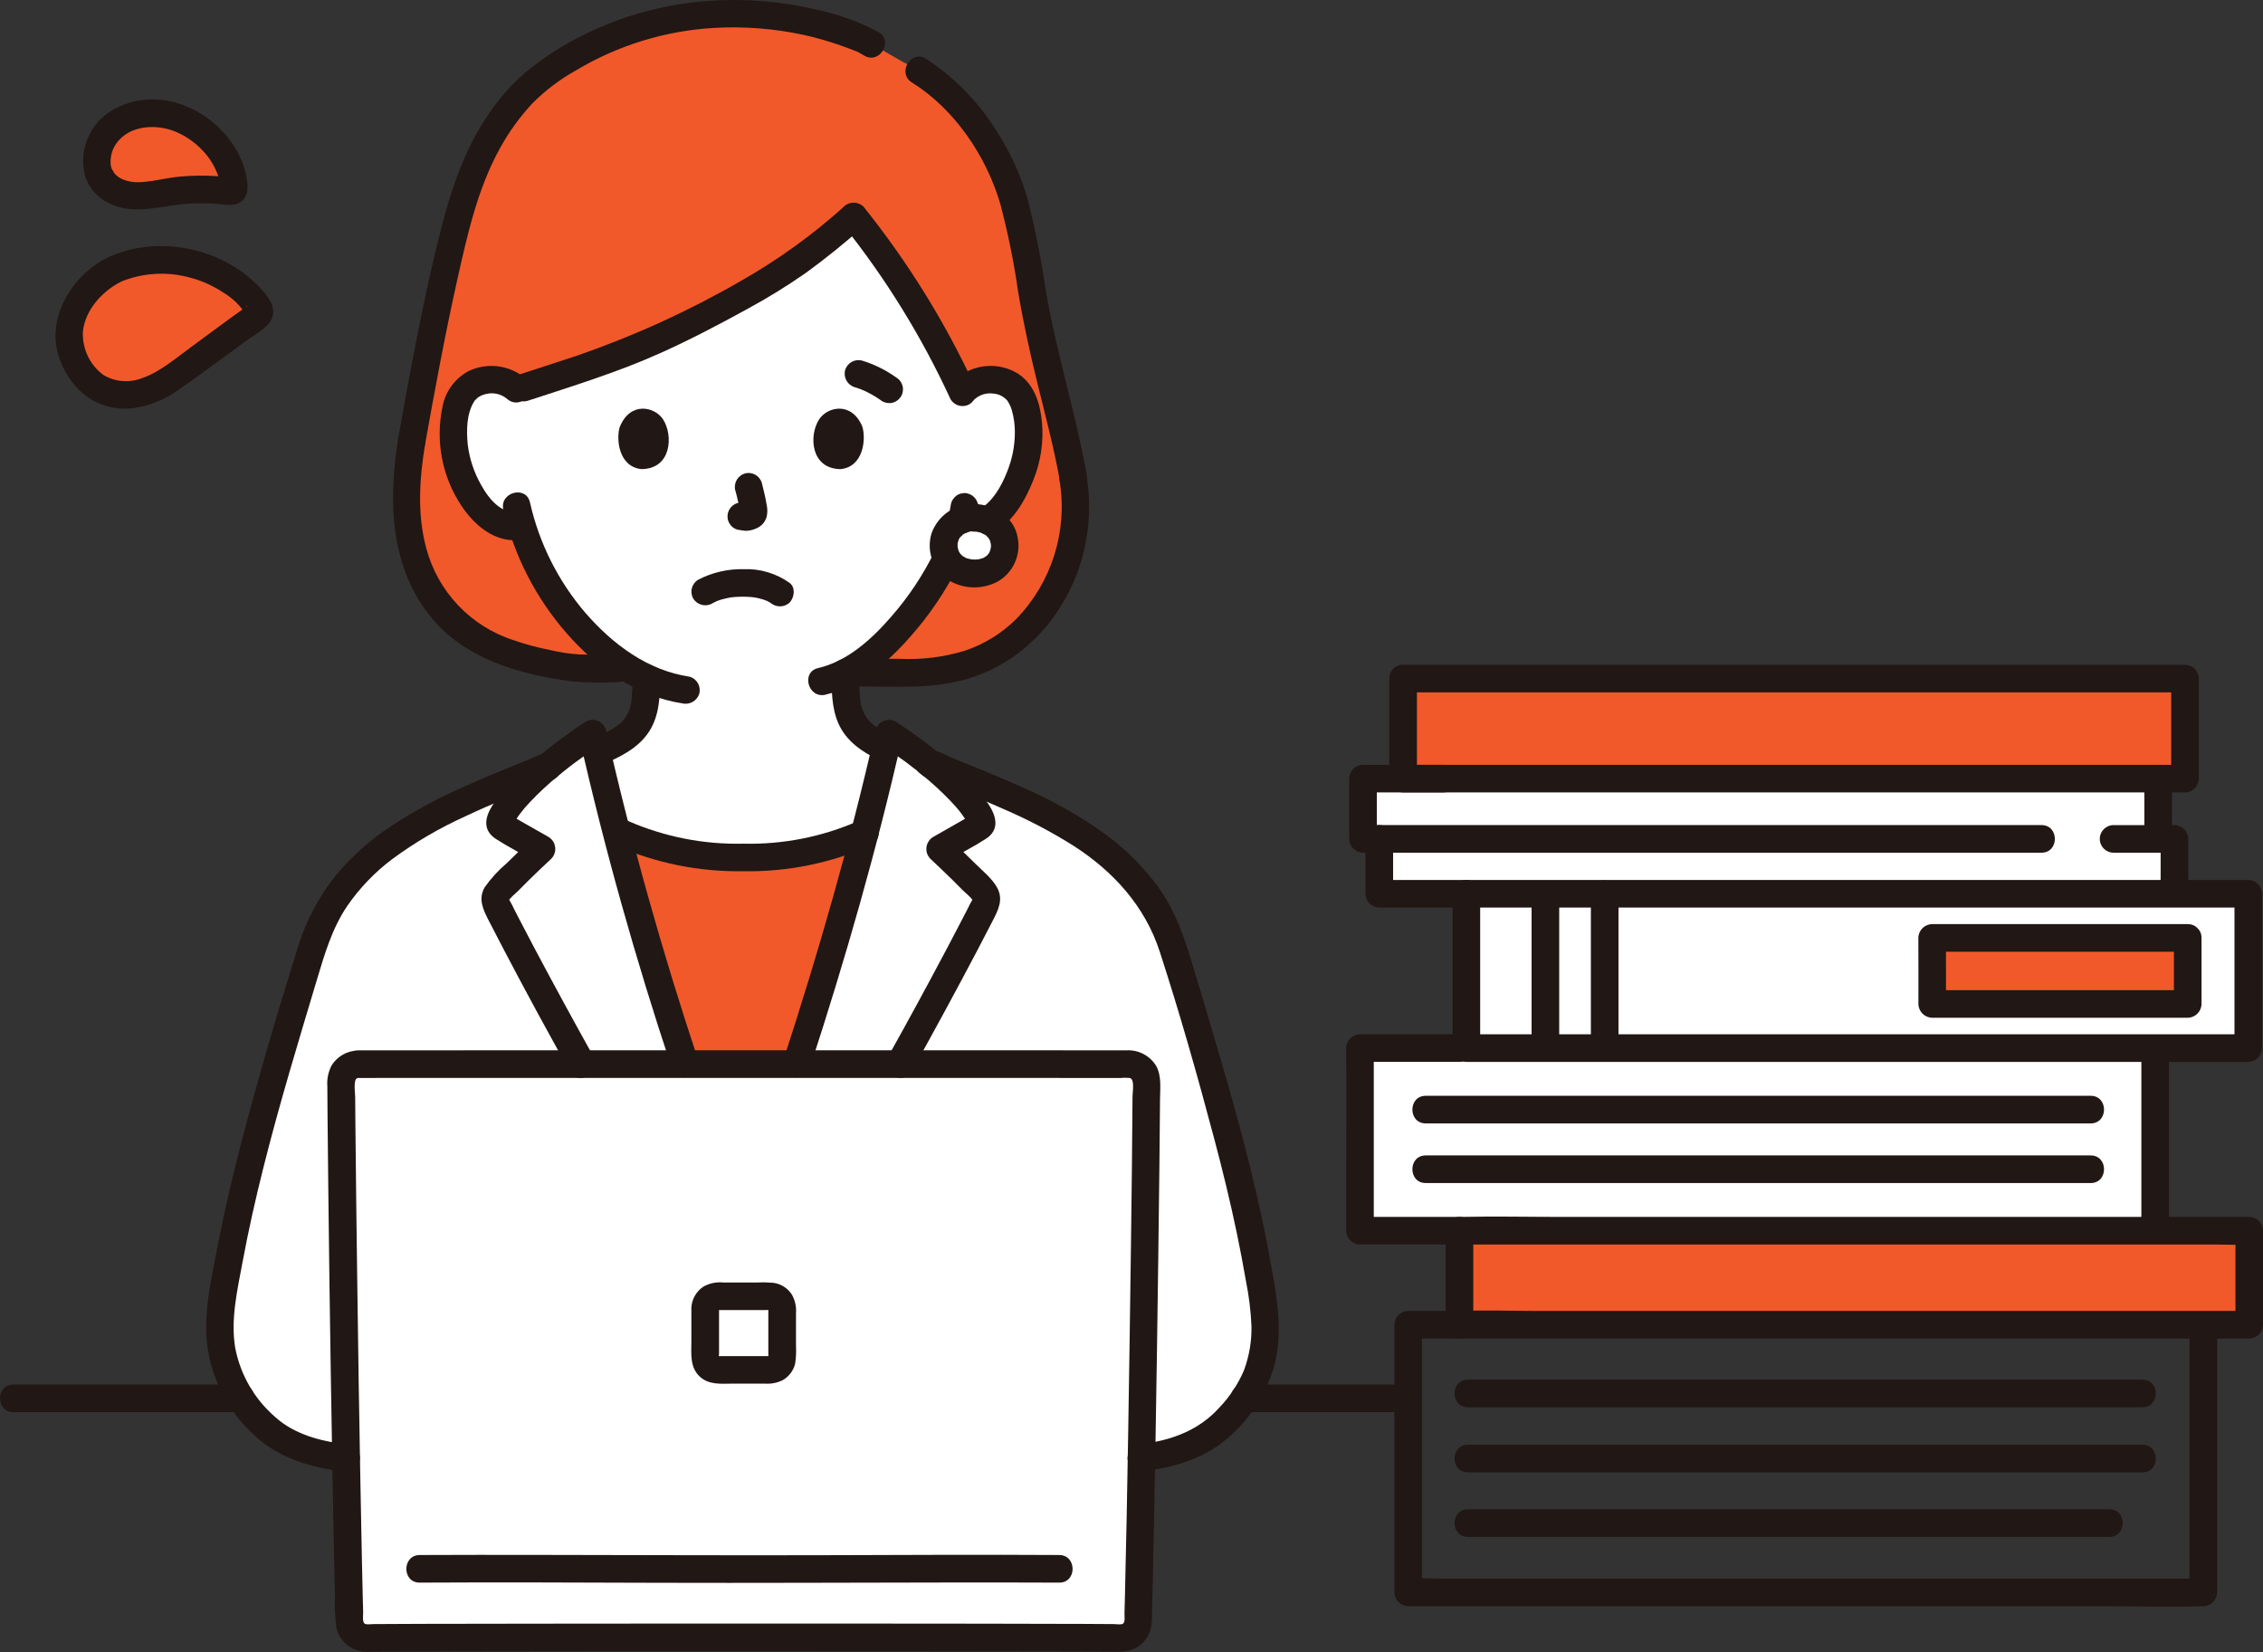 <?xml version="1.0" encoding="UTF-8"?><svg id="_レイヤー_2" xmlns="http://www.w3.org/2000/svg" xmlns:xlink="http://www.w3.org/1999/xlink" viewBox="0 0 393.5 287.26"><rect x="0" y="0" width="393.5" height="287.26" fill="#333333" stroke="none"/><defs><style>.cls-1{fill:none;}.cls-1,.cls-2,.cls-3,.cls-4{stroke-width:0px;}.cls-2{fill:#fff;}.cls-3{fill:#f1592a;}.cls-5{clip-path:url(#clippath);}.cls-4{fill:#211715;}</style><clipPath id="clippath"><rect class="cls-1" width="393.5" height="287.26"/></clipPath></defs><g id="_レイヤー_1-2"><g class="cls-5"><path class="cls-2" d="m236.47,182.24c0,.73,0,22.55,0,31.76h138.27v-31.76h-138.28Z"/><polygon class="cls-2" points="254.98 155.41 239.84 155.41 239.84 145.87 237.01 145.87 237.01 135.39 375.27 135.39 375.27 145.87 378.1 145.87 378.1 155.41 254.98 155.41"/><path class="cls-2" d="m112.38,119.12c.02-.44.02-.82.03-1.2-5.04-2.49-9.46-6.05-12.97-10.43-3.92-4.74-6.87-10.21-8.67-16.09-1.98.37-4.02-.16-5.57-1.45-3.3-2.7-4.67-6.46-5.5-8.92-1.18-3.47-1.25-9.09.5-12.14,1.06-1.84,3.05-2.94,5.17-2.87,1.7-.08,3.36.55,4.58,1.74.62-.2,1.25-.4,1.25-.4l4.48-1.46c7.94-2.57,14.1-4.51,22.88-8.93,16.12-8.11,20.97-11.43,29.89-19.32,6.64,8.41,12.43,17.47,17.27,27.03l1.63,3.56c1.22-1.48,3.07-2.3,4.99-2.2,2.12-.07,4.11,1.03,5.17,2.87,1.76,3.05,1.68,8.66.5,12.14-.84,2.46-2.2,6.22-5.5,8.92-1.47,1.22-3.38,1.77-5.27,1.52l-.36-.06c-.63,1.82-1.41,3.44-1.67,4.24-1.34,3.64-8.81,16.49-18.22,21.31,0,1.21,0,2.03.13,3.93.03,1.11.22,2.21.56,3.27.47,1.36,1.3,2.57,2.39,3.5,1.21.96,2.53,1.77,3.93,2.4-1.12,4.88-2.34,9.83-3.62,14.81-6.63,3.03-13.87,4.48-21.16,4.24-7.63.26-15.21-1.35-22.08-4.68-1.18-4.59-2.3-9.17-3.35-13.67,1.98-.75,3.83-1.8,5.51-3.09,1.1-.93,1.92-2.14,2.4-3.5.34-1.06.53-2.16.56-3.27.06-.73.08-1.29.1-1.78"/><path class="cls-2" d="m169.37,90.03c-3.15,0-5.32,2.21-5.32,4.8,0,2.9,2.22,4.89,5.32,4.89s5.32-2.01,5.32-4.89c0-2.6-2.18-4.8-5.32-4.8"/><path class="cls-2" d="m63.37,253.67c-4.77.05-9.49-1.02-13.77-3.12-3.3-1.74-5.78-4.68-7.95-7.77-3.12-4.45-3.92-10.46-3.13-15.89,3.03-20.78,9.33-40.58,15.31-60.67.86-3.16,2.18-6.18,3.92-8.96l.16-.34c7.46-11.63,21.27-17.22,37.38-23.62,2.48-2.07,5.09-3.99,7.8-5.74,3.88,17.21,8.94,35.61,14.39,52.34,4.04,12.4,5.36,16.6,10.53,29.35h1.67c5.16-12.74,6.49-16.95,10.53-29.35,5.45-16.73,10.51-35.13,14.39-52.34,2.52,1.63,4.95,3.4,7.27,5.3,16.58,6.59,30.86,12.16,38.49,24.06l.16.34c1.74,2.78,3.05,5.8,3.92,8.96,5.98,20.09,12.28,39.89,15.31,60.67.79,5.42-.01,11.44-3.13,15.89-2.17,3.09-4.65,6.03-7.95,7.77-4.29,2.1-9,3.16-13.77,3.12H63.37Z"/><path class="cls-2" d="m254.98,182.24h135.96v-26.84h-135.96v26.84Zm125.43-7.68h-44.43v-.18s0-9.4-.01-11.3h44.44v11.48Z"/><path class="cls-2" d="m129.32,184.67c-28.57.21-57.01.37-67.11.41-1.6,0-2.9,1.3-2.89,2.91h0c.06,16.41.85,73.18,1.45,94.05.05,1.59,1.36,2.85,2.96,2.82,9.12-.14,37.39-.05,65.59.04,28.21-.1,56.47-.18,65.59-.04,1.59.03,2.91-1.23,2.96-2.82.6-20.87,1.39-77.64,1.45-94.04,0-1.6-1.28-2.91-2.88-2.92h0c-10.1-.03-38.53-.2-67.11-.41"/><rect class="cls-3" x="253.78" y="214" width="137.32" height="16.35"/><rect class="cls-3" x="243.98" y="117.99" width="135.96" height="17.4"/><path class="cls-3" d="m186.6,83.16v-.31c-1.57-8.73-3.86-15.82-6.04-26.18-1.84-8.73-2.76-19.92-6.4-27.47-2.73-5.65-8.39-14.37-17.08-18.38l-5.53-3.18-1.21-.69c-7.4-3.13-15.38-4.67-23.41-4.55-16.12,0-29.47,7.49-35.85,13.68-7.13,7.71-10.06,15.4-13.41,29.91-2.19,9.49-4.35,21.03-6.06,30.61-1.47,8.66-1.62,17.37,2.43,25.04,4.64,8.79,13.31,12.99,26.38,14.55h7.01l1.85.03c-3.73-2.37-7.05-5.32-9.85-8.74-3.92-4.74-6.87-10.21-8.67-16.09-1.98.37-4.02-.16-5.57-1.45-3.3-2.7-4.67-6.46-5.5-8.92-1.18-3.47-1.25-9.09.5-12.14,1.06-1.84,3.05-2.94,5.17-2.87,1.7-.08,3.36.55,4.58,1.74.62-.2,1.25-.4,1.25-.4l4.48-1.46c7.94-2.57,14.1-4.51,22.88-8.93,16.12-8.11,20.97-11.43,29.89-19.32,6.64,8.41,12.43,17.47,17.27,27.03l1.63,3.56c1.22-1.48,3.07-2.3,4.99-2.2,2.12-.07,4.11,1.03,5.17,2.87,1.76,3.05,1.68,8.66.5,12.14-.84,2.46-2.2,6.22-5.5,8.92-.26.21-.53.39-.81.56,1.78.7,2.95,2.41,2.97,4.32,0,2.88-2.1,4.89-5.32,4.89-1.97.1-3.82-.92-4.78-2.65-2.29,4.79-9.11,15.49-17.51,19.84l2.51.05h6.96c12.38.57,21.31-4.66,26.43-13.7,3.45-6.1,4.72-13.18,3.61-20.1"/><path class="cls-3" d="m119.04,184.74l10.27-.07,9.3.07c.48-1.48,1-3.06,1.57-4.83,3.64-11.19,7.11-23.13,10.17-34.96l-.36-.09c-6.64,3.03-13.89,4.48-21.18,4.24-7.29.24-14.54-1.21-21.17-4.24l-.35.09c3.06,11.83,6.52,23.77,10.17,34.96.58,1.77,1.09,3.35,1.58,4.83"/><path class="cls-3" d="m380.41,163.09v11.48h-44.43v-.18s0-9.4-.01-11.3h44.44Z"/><path class="cls-3" d="m20.3,46.7c8.34-3.58,19.62-.56,24.66,6.91.29.45.17,1.04-.27,1.34-7.06,5-10.1,7.53-15.73,11.33-6.01,4.06-14.42,3.48-16.75-6.05-1.26-5.13,3.09-11.39,8.09-13.53"/><path class="cls-3" d="m17.68,24.56c1.73-3.74,6.62-5.37,10.48-4.8,6.33.94,12.39,6.79,12.51,13.01,0,.28-.23.5-.51.49-.02,0-.03,0-.05,0-4.8-.57-9.65-.34-14.37.67-5.1.97-10.79-2.24-8.29-8.81.07-.19.15-.38.23-.56"/><path class="cls-4" d="m216.32,245.55h28.55c3.09,0,3.09-4.8,0-4.8h-28.55c-3.09,0-3.09,4.8,0,4.8"/><path class="cls-4" d="m2.32,245.55h39.6c3.09,0,3.09-4.8,0-4.8H2.32c-3.09,0-3.09,4.8,0,4.8"/><path class="cls-4" d="m123.82,104.93c.29-.15.58-.3.87-.43.51-.24-.52.18.07-.02.21-.07.42-.15.64-.22.58-.17,1.18-.3,1.78-.4-.34.06-.22.03.05,0,.17-.02.35-.03.53-.05.42-.03.85-.05,1.27-.05.4,0,.79,0,1.19.03.18.01.37.02.55.04.09,0,.77.11.17.01.6.09,1.18.22,1.76.4.24.08.48.2.73.26-.06-.02-.51-.24-.23-.09.1.05.21.1.31.15.15.08.29.16.44.25.2.13.73.54-.02-.05.95.9,2.44.9,3.39,0,.79-.86,1.06-2.57,0-3.39-2.34-1.67-5.16-2.52-8.03-2.4-2.74-.06-5.45.57-7.88,1.83-1.14.68-1.52,2.14-.86,3.28.69,1.12,2.14,1.5,3.28.86h0Z"/><path class="cls-4" d="m127.87,85.3c.35,1.28.64,2.57.85,3.88l-.09-.64c.02.18.03.36.01.53l.09-.64c-.01.08-.03.16-.06.24l.24-.57c-.02.05-.05.11-.09.15l.38-.49s-.08.09-.13.12l.49-.38c-.1.06-.2.12-.31.16l.57-.24c-.17.07-.34.12-.52.15l.64-.09c-.16.02-.32.02-.49,0l.64.09c-.18-.03-.36-.07-.55-.1-.31-.1-.64-.11-.96-.04-.32.01-.63.11-.89.29-1.14.67-1.53,2.14-.86,3.28,0,0,0,0,0,0,.31.55.83.95,1.43,1.1.45.06.89.17,1.36.2.71,0,1.41-.17,2.04-.49.82-.38,1.43-1.11,1.66-1.99.15-.69.14-1.41-.02-2.1-.21-1.25-.5-2.49-.82-3.71-.35-1.28-1.67-2.03-2.95-1.68h0c-1.26.37-2,1.68-1.68,2.95h0Z"/><path class="cls-4" d="m107.77,74.21c-.65,2.1-.23,6.94,3.76,7.36,5.27-.03,5.55-5.88,3.78-8.63-1.45-2.25-5.72-3.19-7.53,1.28"/><path class="cls-4" d="m149.95,74.21c.65,2.1.23,6.94-3.76,7.36-5.27-.03-5.55-5.88-3.77-8.63,1.45-2.25,5.72-3.19,7.54,1.28"/><path class="cls-4" d="m69.3,75.97c-1.83,10.93-1.58,22.79,5.92,31.67,6.02,7.12,15.49,9.72,24.38,10.86,2.61.2,5.22.23,7.83.1,3.09,0,3.09-4.8,0-4.8-2.21,0-4.43.05-6.64,0-1.7-.1-3.39-.35-5.04-.75-2.18-.42-4.32-.99-6.42-1.72-7.48-2.4-13.22-8.45-15.22-16.04-1.59-5.88-1.18-12.1-.19-18.04.31-1.27-.42-2.57-1.68-2.95-1.28-.34-2.59.41-2.95,1.68"/><path class="cls-4" d="m152.75,5.57c-3.19-1.7-6.6-2.95-10.13-3.74-4.53-1.12-9.17-1.73-13.83-1.81-9.65-.23-19.21,1.93-27.82,6.3-3.44,1.73-6.66,3.85-9.63,6.3-2.6,2.25-4.87,4.87-6.73,7.76-4.42,6.58-6.69,14.34-8.55,21.96-2.71,11.11-4.76,22.37-6.77,33.62-.32,1.27.42,2.57,1.68,2.95,1.28.34,2.59-.4,2.95-1.68,1.72-9.62,3.5-19.24,5.64-28.79,1.72-7.68,3.5-15.65,7.34-22.6,1.55-2.84,3.45-5.47,5.65-7.84,2.22-2.24,4.74-4.16,7.49-5.7,7.34-4.41,15.64-6.97,24.19-7.45,5.2-.29,10.41.12,15.5,1.21,2.16.48,4.29,1.09,6.38,1.82.99.34,1.96.72,2.93,1.1.68.27.24.11.11.04.16.09.31.18.46.27l.7.4c2.68,1.54,5.1-2.6,2.42-4.15h0Z"/><path class="cls-4" d="m184.28,83.8c1.36,8.67-1.43,17.48-7.53,23.79-2.53,2.53-5.62,4.44-9.01,5.57-3.65,1.11-7.47,1.58-11.28,1.4-2.29-.04-4.57,0-6.86,0-3.09,0-3.09,4.8,0,4.8,6.38,0,12.93.5,19.09-1.46,8.78-2.79,15.27-9.57,18.55-18.07,2.08-5.51,2.66-11.48,1.67-17.29-.36-1.27-1.68-2.02-2.95-1.68-1.26.38-2,1.68-1.68,2.95h0Z"/><path class="cls-4" d="m158.57,14.34c7.4,4.62,12.92,12.78,15.36,21.09,1.33,5.02,2.37,10.12,3.1,15.27.9,5.36,2.06,10.65,3.36,15.93,1.38,5.6,2.85,11.18,3.89,16.87.36,1.27,1.68,2.02,2.95,1.68,1.26-.38,2-1.68,1.68-2.95-1.95-10.69-5.26-21.07-7.08-31.79-.76-5.29-1.8-10.53-3.11-15.71-1.25-4.4-3.18-8.57-5.71-12.38-3.09-4.86-7.19-9-12.02-12.14-2.63-1.64-5.04,2.51-2.42,4.14h0Z"/><path class="cls-4" d="m148.62,67.32c.57.18,1.13.38,1.68.61l-.57-.24c1.3.55,2.54,1.25,3.68,2.08.56.32,1.23.41,1.85.24.6-.17,1.11-.56,1.43-1.1.32-.56.41-1.23.24-1.85l-.24-.57c-.21-.36-.51-.65-.86-.86-1.8-1.29-3.81-2.28-5.93-2.93-1.28-.34-2.59.41-2.95,1.68-.32,1.27.42,2.58,1.68,2.95h0Z"/><path class="cls-4" d="m143.53,120.79c5.85-1.36,10.77-5.54,14.64-9.95,3.38-3.78,6.24-7.99,8.49-12.53.63-1.15.25-2.59-.86-3.28-1.15-.66-2.61-.27-3.28.86-2.01,4.1-4.54,7.91-7.55,11.34-3.46,3.99-7.64,7.76-12.72,8.94-3.01.7-1.73,5.33,1.28,4.63Z"/><path class="cls-4" d="m165.29,88.14l-.02.12.09-.64c-.1.72-.26,1.44-.46,2.14-.1.31-.11.64-.04.96.14.94.81,1.72,1.72,1.99l.64.09c.43,0,.84-.11,1.21-.33l.49-.38c.29-.29.51-.66.62-1.06.27-.95.46-1.92.57-2.9-.03-1.31-1.09-2.37-2.4-2.4l-.64.09c-.4.11-.76.32-1.06.62l-.38.49c-.21.37-.33.79-.33,1.21h0Z"/><path class="cls-4" d="m87.53,88.63c1.84,7.91,5.58,15.24,10.9,21.37,5.23,6,12.17,11.1,20.21,12.3,1.27.31,2.57-.43,2.95-1.68.34-1.28-.4-2.59-1.68-2.95-7.31-1.1-13.33-5.61-18.09-11.07-4.75-5.53-8.07-12.14-9.67-19.26-.7-3.01-5.33-1.73-4.63,1.28h0Z"/><path class="cls-4" d="m91.55,65.96c-2.76-2.47-6.74-3.03-10.08-1.43-2.33,1.25-3.99,3.48-4.5,6.08-1.31,6-.12,12.28,3.3,17.38,2.26,3.39,5.84,6.44,10.19,5.88,1.31-.04,2.36-1.09,2.4-2.4,0-1.32-1.08-2.39-2.4-2.4-3.21.42-5.37-2.17-6.79-4.73-1.26-2.2-2.06-4.63-2.35-7.15-.22-2.46-.2-5.31,1.18-7.47.09-.13.07-.11-.07.08.07-.09.14-.17.22-.25.06-.06.55-.51.36-.37.42-.31.91-.53,1.42-.65,1.3-.35,2.69-.05,3.73.82,2.3,2.05,5.7-1.33,3.39-3.39h0Z"/><path class="cls-4" d="m169.56,69.35c.88-.75,2.05-1.08,3.19-.91.87.06,1.68.45,2.28,1.08.36.35-.14-.26.13.15.1.14.19.28.27.43.22.39.4.81.52,1.25.35,1.24.53,2.52.52,3.81,0,2.43-.49,4.83-1.43,7.07-.92,2.3-2.37,4.87-4.53,6.2-2.63,1.61-.22,5.77,2.42,4.14,3.3-2.02,5.35-5.56,6.74-9.07,1.31-3.21,1.82-6.68,1.51-10.13-.32-3.2-1.28-6.43-4.06-8.33-3.45-2.19-7.93-1.81-10.96.92-2.3,2.07,1.1,5.45,3.39,3.39h0Z"/><path class="cls-4" d="m104.55,133.02c3.16-1.31,6.5-2.92,8.38-5.91,1.73-2.74,1.83-6.04,1.88-9.19,0-1.33-1.07-2.4-2.4-2.4s-2.4,1.07-2.4,2.4c-.02,1.14-.07,2.27-.16,3.4-.01.18-.03.37-.05.55-.02.18-.07.49-.01.14-.06.37-.14.73-.24,1.09-.04.14-.09.28-.14.42-.22.61.13-.22-.04.1-.16.3-.3.61-.47.9-.07.12-.14.23-.21.34-.12.18-.25.34-.04.08-.21.26-.45.51-.7.75-.1.1-.21.18-.32.27.3-.26-.07.05-.14.1-.29.21-.59.42-.9.61-.57.36-1.15.69-1.75.99-.31.16-.63.31-.95.46-.13.06-.26.12-.39.17-.04.02-.69.29-.22.1-1.26.38-1.99,1.68-1.68,2.95.36,1.11,1.71,2.19,2.95,1.68h0Z"/><path class="cls-4" d="m144.59,117c0,2.93,0,6.04,1.18,8.76,1.34,3.07,4.09,4.97,7.03,6.37,1.14.67,2.61.28,3.28-.86.67-1.15.28-2.62-.86-3.28-.61-.29-1.22-.6-1.81-.95-.33-.19-.65-.4-.97-.61-.13-.09-.26-.18-.38-.27-.04-.03-.5-.38-.33-.24.15.12-.27-.25-.26-.24-.1-.09-.2-.19-.29-.29-.12-.12-.22-.25-.34-.38-.23-.25.18.3,0,0-.15-.26-.33-.5-.48-.77-.08-.15-.16-.3-.23-.45-.04-.09-.21-.54-.05-.09-.12-.31-.22-.62-.31-.94-.04-.14-.07-.29-.1-.44-.04-.18-.08-.49-.03-.14-.09-.67-.13-1.35-.17-2.03-.06-1.06-.08-2.12-.08-3.18,0-1.32-1.07-2.4-2.4-2.4s-2.4,1.08-2.4,2.4h0Z"/><path class="cls-4" d="m106.84,146.92c7.04,3.14,14.68,4.7,22.39,4.57,7.71.14,15.35-1.42,22.39-4.57,1.13-.68,1.52-2.14.86-3.28-.69-1.12-2.13-1.5-3.28-.86-6.29,2.75-13.1,4.09-19.96,3.92-6.86.16-13.67-1.18-19.97-3.92-1.15-.63-2.59-.25-3.28.86-.66,1.15-.28,2.61.86,3.28"/><path class="cls-4" d="m169.37,87.63c-3.27-.06-6.22,1.96-7.36,5.02-.97,3.01.13,6.3,2.73,8.11,2.61,1.68,5.92,1.83,8.68.4,2.72-1.52,4.15-4.63,3.54-7.69-.61-3.59-4.12-5.79-7.57-5.83-1.33,0-2.4,1.07-2.4,2.4s1.07,2.4,2.4,2.4c.16,0,.32.01.48.02.42,0-.12,0-.18-.04.24.08.48.13.73.16.14.04.28.09.41.13.38.12-.15-.04-.18-.08.12.15.55.29.72.4.06.04.44.29.08.05-.34-.22,0,.01.06.07.15.14.29.35.45.48-.39-.31-.24-.34-.1-.12.05.09.12.18.17.28.05.09.09.2.15.29.08.17.04.08-.11-.28.03.08.06.16.09.24.04.21.09.43.16.63-.02-.03-.05-.63-.03-.24,0,.13.02.27.02.4,0,.09,0,.19,0,.28-.01.24-.15.53.03-.1-.07.23-.09.47-.16.7-.04.1-.07.2-.1.3.06-.48.2-.41.07-.17-.1.18-.2.36-.31.54-.14.23-.27.15.12-.14-.06.06-.11.12-.16.18-.09.09-.17.18-.27.26-.22.2-.34.13.1-.06-.19.08-.36.24-.54.34-.12.05-.24.11-.35.17.04-.03.57-.2.2-.09-.22.06-.44.14-.67.19-.14.01-.29.04-.43.08l.34-.05c-.1.01-.2.02-.3.02-.26.02-.51.02-.77,0-.1,0-.2-.01-.3-.02-.53-.02.57.11.06,0-.23-.05-.46-.1-.69-.17-.09-.03-.17-.06-.26-.09-.4-.12.53.27-.04-.03-.2-.1-.38-.22-.56-.33-.19-.12-.12-.22.18.14-.09-.09-.19-.17-.29-.25-.09-.09-.49-.58-.24-.23.25.35,0,0-.03-.07-.07-.11-.14-.22-.2-.33-.12-.23-.09-.46.03.11-.03-.08-.06-.17-.09-.25-.07-.21-.11-.43-.17-.65-.12-.49.03.6.01.09,0-.09-.01-.19-.01-.28,0-.14,0-.27,0-.41.02-.33.16-.31-.03.11.08-.25.15-.5.2-.75.11-.36-.07.18-.1.21.09-.15.17-.3.24-.46.04-.07.1-.15.14-.22.23-.38-.4.42-.01.02.19-.15.37-.32.52-.51l-.27.21c.07-.05.15-.11.22-.16.11-.08.23-.15.35-.22.1-.06.22-.1.31-.16.17-.08.08-.05-.25.1.09-.04.18-.07.27-.1.28-.09.57-.16.86-.22.35-.07-.12.1-.18.02.21,0,.43,0,.64-.03,1.32,0,2.4-1.07,2.4-2.4s-1.08-2.4-2.4-2.4h0Z"/><path class="cls-4" d="m103.26,183.84c-3.51-6.3-6.96-12.63-10.34-19-.82-1.56-1.64-3.11-2.45-4.68-.36-.7-.73-1.4-1.09-2.11-.19-.43-.4-.85-.65-1.26-.24-.33-.13-.57-.32-.09.23-.58,1.19-1.28,1.63-1.73.61-.63,1.23-1.25,1.86-1.87,1.3-1.28,2.63-2.54,3.97-3.79.93-.96.92-2.49-.04-3.43-.14-.13-.29-.25-.45-.35-1.19-.68-2.38-1.35-3.57-2.03l-1.68-.96-.84-.48-.42-.24c-.31-.2-.29-.15.06.15l.33,1.21c-.01.42.38-.53.49-.7.19-.31.4-.61.61-.9.56-.75,1.17-1.47,1.82-2.14,1.5-1.58,3.09-3.06,4.76-4.44l-1.7.7c1.1,0,1.82-.81,2.61-1.44.72-.59,1.46-1.16,2.2-1.71,1.37-1.02,2.78-1.99,4.21-2.92l-3.53-1.43c4.39,19.42,9.79,38.59,16.07,57.48.97,2.92,5.61,1.67,4.63-1.28-6.28-18.89-11.68-38.06-16.07-57.48-.37-1.28-1.71-2.03-2.99-1.66-.19.05-.37.13-.53.23-2.88,1.87-5.65,3.92-8.29,6.13l1.7-.7c-1.26,0-2.22,1.12-3.1,1.9-.9.8-1.78,1.61-2.62,2.47-1.48,1.45-2.8,3.06-3.93,4.8-1.32,2.1-1.68,4.29.63,5.79,2.15,1.39,4.48,2.57,6.71,3.83l-.49-3.77c-1.45,1.36-2.9,2.73-4.31,4.13-1.46,1.24-2.75,2.65-3.86,4.21-1.18,2.03-.26,3.92.7,5.79.87,1.69,1.75,3.38,2.63,5.07,3.72,7.1,7.54,14.14,11.46,21.13,1.5,2.7,5.65.28,4.15-2.42h.01Z"/><path class="cls-4" d="m158.55,186.26c3.9-6.99,7.72-14.03,11.45-21.12.88-1.69,1.76-3.38,2.63-5.07.94-1.82,1.85-3.62.81-5.63-.83-1.6-2.52-2.95-3.79-4.21-1.46-1.46-2.96-2.88-4.47-4.3l-.48,3.77c2.23-1.27,4.56-2.44,6.71-3.83,2.41-1.55,1.89-3.85.52-5.96-1.23-1.83-2.65-3.52-4.24-5.04-.88-.86-1.79-1.69-2.72-2.5-.89-.77-1.87-1.9-3.14-1.9l1.7.7c-2.47-2.04-5.06-3.93-7.75-5.68-1.16-.66-2.64-.26-3.3.9-.1.17-.17.35-.23.53-4.39,19.43-9.88,38.55-16.06,57.48-.96,2.94,3.67,4.2,4.63,1.28,6.18-18.93,11.67-38.05,16.06-57.48l-3.53,1.43c1.35.87,2.67,1.78,3.96,2.73.7.52,1.39,1.05,2.08,1.59.63.71,1.5,1.17,2.44,1.3l-1.7-.7c1.79,1.45,3.49,3,5.08,4.65.62.65,1.24,1.33,1.79,2.04.31.39.59.81.86,1.23.1.17.52,1.13.5.72l.33-1.21c.2-.39.32-.26-.15-.03-.29.14-.56.32-.84.48l-1.89,1.08c-1.19.68-2.37,1.36-3.56,2.03-1.15.69-1.52,2.18-.83,3.32.1.16.21.31.34.45,1.27,1.2,2.54,2.4,3.79,3.62.63.62,1.25,1.24,1.86,1.87.5.51,1.53,1.25,1.8,1.9-.16-.38.03-.44-.32.09-.2.34-.38.69-.54,1.05-.4.77-.8,1.55-1.2,2.32-.81,1.56-1.63,3.12-2.45,4.68-3.37,6.37-6.81,12.7-10.33,18.99-1.51,2.7,2.64,5.12,4.14,2.42h0Z"/><path class="cls-4" d="m60.17,251.1c-4.37-.44-9.07-1.72-12.37-4.75-3.58-3.11-6.01-7.33-6.9-11.98-.83-4.93.37-10.04,1.27-14.88,1.04-5.63,2.31-11.23,3.71-16.78,2.74-10.89,6.02-21.64,9.24-32.4,1.34-4.46,2.61-8.84,5.24-12.75,2.17-3.15,4.84-5.93,7.9-8.22,3.96-2.91,8.21-5.39,12.68-7.41,2.35-1.11,4.73-2.15,7.13-3.14,1.22-.51,2.44-1.01,3.67-1.5.66-.27,1.32-.53,1.97-.79l1-.4c.13-.05,1.23-.39.57-.39,3.09,0,3.09-4.8,0-4.8-1.12,0-2.41.79-3.44,1.2-1.3.52-2.6,1.05-3.9,1.58-2.44,1-4.88,2.03-7.28,3.11-4.36,1.9-8.55,4.16-12.52,6.76-3.7,2.41-7.01,5.36-9.82,8.75-2.94,3.7-5.16,7.92-6.54,12.44-3.57,11.45-6.99,22.99-9.99,34.6-1.49,5.78-2.85,11.59-3.97,17.45-1.06,5.52-2.45,11.34-1.8,16.99.75,5.95,3.56,11.44,7.94,15.53,4.37,4.24,10.29,5.98,16.22,6.58,1.32,0,2.39-1.08,2.4-2.4-.03-1.31-1.09-2.37-2.4-2.4h0Z"/><path class="cls-4" d="m198.47,255.86c5.23-.6,10.47-2.04,14.59-5.44,4.16-3.4,7.17-8.01,8.59-13.19,1.38-5.59.46-11.1-.52-16.66-1.04-5.96-2.33-11.88-3.79-17.75-2.91-11.76-6.46-23.34-9.93-34.93-1.43-4.79-3.03-9.49-5.97-13.59-2.63-3.61-5.82-6.78-9.44-9.39-4.27-3.04-8.85-5.64-13.65-7.74-2.63-1.21-5.3-2.34-7.98-3.44-1.43-.59-2.85-1.16-4.29-1.73-1.25-.5-2.9-1.52-4.25-1.52-3.09,0-3.09,4.8,0,4.8-.59,0,.12.2.18.24.32.16.65.3,1,.4.6.24,1.2.48,1.79.71,1.17.47,2.35.94,3.52,1.42,2.19.9,4.37,1.81,6.53,2.78,4.09,1.78,8.04,3.86,11.81,6.23,6.92,4.45,12.41,10.47,14.99,18.38,3.5,10.76,6.61,21.73,9.51,32.67,1.43,5.38,2.75,10.79,3.89,16.24.59,2.81,1.12,5.63,1.61,8.46.52,2.55.83,5.14.95,7.74.06,2.64-.39,5.26-1.31,7.74-1.02,2.39-2.47,4.58-4.27,6.46-3.55,3.95-8.37,5.74-13.57,6.33-1.31.04-2.36,1.09-2.4,2.4,0,1.32,1.08,2.39,2.4,2.4h0Z"/><path class="cls-4" d="m62.21,182.67c-1.84.04-3.53,1-4.52,2.54-.6,1.13-.87,2.4-.77,3.67,0,1.57.02,3.15.03,4.72.03,4.24.08,8.47.13,12.71.12,10.89.27,21.77.44,32.66.17,10.6.35,21.2.57,31.79.05,2.11.09,4.23.15,6.34-.08,1.96,0,3.93.24,5.88.58,2.6,2.95,4.39,5.61,4.24.59,0,1.18-.01,1.76-.02,4.83-.03,9.67-.04,14.5-.05,7.75-.02,15.5-.03,23.25-.03,9.11,0,18.22,0,27.33,0,9.07,0,18.13,0,27.2.01,7.45,0,14.9.02,22.35.03,4.42,0,8.83.01,13.25.05.99.07,1.98-.02,2.94-.28,1.72-.59,3.02-2.02,3.45-3.79.17-1.01.24-2.04.2-3.06.11-4.19.21-8.37.29-12.56.22-10.91.41-21.81.57-32.72.16-10.63.3-21.27.42-31.9.04-3.92.08-7.83.11-11.74.01-1.91.3-4.1-.68-5.83-1.11-1.81-3.14-2.84-5.25-2.69-4.13-.01-8.27-.01-12.4-.01-7.31,0-14.63,0-21.94,0h-54.68c-8.11,0-16.22,0-24.32,0-5.45,0-10.91,0-16.36.01-1.28,0-2.56,0-3.84,0-3.09.01-3.09,4.81,0,4.8,3.55-.01,7.1-.02,10.66-.01,6.76,0,13.53,0,20.29,0h77.99c6.1,0,12.2,0,18.29.01,1.8,0,3.6,0,5.39,0,.52-.05,1.04-.05,1.57,0,.92.17.51,2.39.5,3.17-.05,8.57-.16,17.14-.27,25.71-.14,11.05-.31,22.1-.49,33.14-.16,9.5-.33,19-.57,28.5-.02.87-.04,1.73-.07,2.6-.01.47.16,1.48-.26,1.77-.31.22-1.2.07-1.59.07-1.71-.01-3.41-.02-5.12-.03-5.92-.02-11.85-.04-17.77-.04-8.2-.01-16.4-.02-24.61-.02-9.07,0-18.13,0-27.2,0-8.54,0-17.08,0-25.62.02-6.62,0-13.24.02-19.85.03-2.14,0-4.29.01-6.43.03-.72,0-1.43,0-2.15.01-.39,0-1.23.14-1.53-.08-.43-.33-.24-1.44-.25-1.95-.02-.87-.04-1.75-.07-2.62-.05-2.03-.1-4.07-.14-6.1-.1-4.81-.2-9.61-.28-14.42-.2-11.04-.38-22.08-.52-33.13-.13-9.54-.25-19.07-.34-28.61-.01-1.6-.03-3.2-.04-4.79,0-.66-.4-3.21.48-3.26,3.06-.18,3.08-4.99,0-4.8"/><path class="cls-4" d="m72.98,275.19c13.78-.08,27.56-.01,41.34.03,16.7.05,33.4-.03,50.1-.05,6.59,0,13.18-.02,19.77.02,3.09.02,3.09-4.78,0-4.8-13.48-.08-26.96-.01-40.43.03-16.86.05-33.73-.03-50.59-.05-6.73,0-13.46-.02-20.19.02-3.09.02-3.1,4.82,0,4.8Z"/><path class="cls-4" d="m120.22,227.55c0,1.88,0,3.76,0,5.64,0,2.12-.29,4.45,1.36,6.08,1.6,1.59,3.79,1.33,5.84,1.32h5.55c1.07.08,2.14-.12,3.11-.59,1.09-.62,1.88-1.65,2.18-2.86.16-1.02.21-2.06.15-3.09v-5.68c.09-1.12-.15-2.24-.69-3.22-.7-1.13-1.87-1.89-3.19-2.08-.87-.08-1.74-.11-2.61-.07h-6.19c-1.19-.11-2.39.14-3.43.73-1.28.86-2.06,2.28-2.09,3.82,0,1.32,1.08,2.39,2.4,2.4,1.31-.03,2.37-1.09,2.4-2.4.03-.61-.14.49.04-.08l-.1.25c.14-.22.12-.2-.07.06.16-.1.27-.13-.09.04.5-.23-.49,0,.07-.04-.68.06.25.02.41.02h7.88c.29-.04.58-.04.87,0l-.28-.02c.26.08.23.07-.08-.05.49.2-.34-.2.06.05l-.16-.21c.13.23.13.2,0-.1.17.54.05-.51.04.08,0,.31,0,.61,0,.92v2.29c0,1.58,0,3.15,0,4.73.02.19.02.38,0,.57l.05-.27c-.02.12-.05.23-.09.35.1-.1.07-.46,0-.1l.16-.21c-.19.18-.16.17.09-.04-.55.14.38-.06.01.02s.6.02,0,0c-.35,0-.7,0-1.04,0-1.51,0-3.02,0-4.53,0h-3.12c-.17.03-.35.02-.52,0,.31.05.37.05.19,0-.18-.05-.12-.03.16.07-.54-.23.41.27-.06-.05.19.27.21.29.07.06l.1.25-.05-.17c-.06-.27-.05-.24.01.09-.07-.07,0-.65,0-.76,0-.85,0-1.69,0-2.54v-5.2c0-1.33-1.07-2.4-2.4-2.4s-2.4,1.07-2.4,2.4h0Z"/><path class="cls-4" d="m20.94,49.01c3.9-1.61,8.23-1.85,12.29-.69,1.98.54,3.86,1.4,5.57,2.53,1.75,1.03,3.2,2.49,4.21,4.25l-.33-1.21c-.08-.82.76-.87,0-.44-.26.17-.52.35-.76.54-.48.34-.96.69-1.44,1.03-.86.62-1.72,1.25-2.57,1.88-1.53,1.12-3.04,2.25-4.57,3.37-2.62,1.91-5.6,4.45-8.48,5.42-2.24.94-4.8.76-6.89-.49-2.38-1.77-3.71-4.61-3.55-7.57.4-3.9,3.66-7.33,7.1-8.87,1.14-.67,1.52-2.14.86-3.28-.69-1.12-2.14-1.5-3.28-.86-6.16,2.76-10.98,10.17-9,16.97,1.71,5.85,6.64,10.1,12.94,9.39,2.87-.38,5.6-1.47,7.94-3.16,2.64-1.8,5.21-3.7,7.78-5.59,1.44-1.07,2.89-2.13,4.34-3.18,1.62-1.17,4.18-2.32,4.39-4.54.18-1.89-1.35-3.49-2.57-4.77-1.15-1.18-2.42-2.23-3.81-3.12-6.16-4-14.59-5.09-21.42-2.24-1.25.39-1.98,1.68-1.68,2.95.36,1.27,1.67,2.01,2.95,1.67"/><path class="cls-4" d="m19.75,25.77c1.92-3.92,7.04-4.38,10.67-2.92,2.17.89,4.07,2.32,5.53,4.14.65.8,1.19,1.68,1.6,2.63.44.86.68,1.81.72,2.77l.62-1.06-.21.18,1.06-.62c-.1.02-.85-.17-.98-.18-.36-.03-.72-.06-1.08-.08-.76-.05-1.53-.08-2.3-.09-1.4-.01-2.8.05-4.2.18-2.59.24-5.29,1.05-7.62.96-.73-.04-1.44-.19-2.12-.45-.63-.24-1.19-.65-1.62-1.18.18.21-.4-.71-.39-.67-.1-.27-.16-.55-.2-.84-.06-.95.11-1.9.5-2.77.63-1.15.25-2.59-.86-3.28-1.15-.66-2.61-.27-3.28.86-1.18,2.27-1.45,4.9-.77,7.36.69,1.99,2.14,3.64,4.03,4.59,4.6,2.32,9.5.31,14.32.09,1.43-.07,2.87-.06,4.3.03,1.65.1,3.52.68,4.81-.68,1.08-1.13.79-2.81.53-4.2-.26-1.27-.68-2.49-1.27-3.65-2.4-4.65-6.7-8.03-11.78-9.26-5.21-1.18-11.67.64-14.16,5.72-.63,1.15-.26,2.59.86,3.28,1.15.66,2.61.27,3.28-.86"/><path class="cls-4" d="m146.76,35.93c-5.48,4.93-11.48,9.25-17.88,12.89-9.07,5.24-18.61,9.59-28.51,13.01-3.26,1.09-6.53,2.13-9.8,3.2-2.92.96-1.67,5.59,1.28,4.63,7.73-2.53,15.51-4.92,22.94-8.25,5.15-2.31,10.19-4.95,15.13-7.67,3.5-1.89,6.89-3.98,10.15-6.25,3.5-2.54,6.87-5.26,10.09-8.15,2.32-2.05-1.09-5.43-3.4-3.4h0Z"/><path class="cls-4" d="m146.76,39.33c7.37,9.25,13.59,19.36,18.53,30.1.68,1.13,2.14,1.52,3.28.86,1.12-.69,1.5-2.14.86-3.28-5.15-11.1-11.62-21.53-19.28-31.07-.94-.93-2.46-.93-3.4,0-.91.95-.91,2.44,0,3.39h0Z"/><path class="cls-4" d="m256.18,230.35v-16.35l-2.4,2.4h131.27c1.89,0,3.82.11,5.71,0,.12,0,.24,0,.35,0l-2.4-2.4v16.35l2.4-2.4h-123.67c-4.48,0-8.99-.17-13.46,0h-.19c-3.09,0-3.09,4.8,0,4.8h137.32c1.32-.02,2.38-1.08,2.4-2.4v-16.35c-.02-1.32-1.08-2.38-2.4-2.4h-119.81c-5.71,0-11.44-.13-17.15,0h-.37c-1.32.02-2.38,1.08-2.4,2.4v16.35c0,3.09,4.8,3.1,4.8,0"/><path class="cls-4" d="m372.35,183.5v28.61c0,3.09,4.8,3.09,4.8,0v-28.61c0-3.09-4.8-3.09-4.8,0"/><path class="cls-4" d="m247.91,195.34h115.63c3.09,0,3.09-4.8,0-4.8h-115.63c-3.09,0-3.09,4.8,0,4.8"/><path class="cls-4" d="m247.91,205.71h115.63c3.09,0,3.09-4.8,0-4.8h-115.63c-3.09,0-3.09,4.8,0,4.8"/><path class="cls-4" d="m253.78,211.6h-17.3l2.4,2.4v-28.54c0-1.07,0-2.15,0-3.22l-2.4,2.4h17.3c3.09,0,3.09-4.8,0-4.8h-17.3c-1.32.02-2.38,1.08-2.4,2.4.07,8.05,0,16.1,0,24.16v7.6c.02,1.32,1.08,2.38,2.4,2.4h17.29c3.09,0,3.09-4.8,0-4.8h0Z"/><path class="cls-4" d="m380.73,231.93v44.96l2.4-2.4h-132.62c-1.78,0-3.63-.14-5.41,0-.08,0-.16,0-.24,0l2.4,2.4v-46.54l-2.4,2.4h8.91c3.09,0,3.09-4.8,0-4.8h-8.91c-1.32.02-2.38,1.08-2.4,2.4,0,15.51,0,31.02,0,46.54.02,1.32,1.08,2.38,2.4,2.4h121.24c5.59,0,11.21.18,16.79,0h.24c1.32-.02,2.38-1.08,2.4-2.4v-44.96c0-3.09-4.8-3.09-4.8,0"/><path class="cls-4" d="m255.24,256.02h117.3c3.09,0,3.09-4.8,0-4.8h-117.3c-3.09,0-3.09,4.8,0,4.8h0Z"/><path class="cls-4" d="m255.24,244.7h117.3c3.09,0,3.09-4.8,0-4.8h-117.3c-3.09,0-3.09,4.8,0,4.8h0Z"/><path class="cls-4" d="m255.24,267.24h111.54c3.09,0,3.09-4.8,0-4.8h-111.54c-3.09,0-3.09,4.8,0,4.8"/><path class="cls-4" d="m380.5,154.15v-8.28c-.02-1.32-1.08-2.38-2.4-2.4h-10.58c-1.33,0-2.4,1.07-2.4,2.4s1.07,2.4,2.4,2.4h10.58l-2.4-2.4v8.28c0,1.33,1.07,2.4,2.39,2.41,1.33,0,2.4-1.07,2.41-2.39h0Z"/><path class="cls-4" d="m372.87,135.39v10.48c0,1.32,1.07,2.4,2.39,2.4,1.32,0,2.4-1.07,2.4-2.39h0v-10.49c0-1.32-1.07-2.4-2.39-2.4-1.33,0-2.4,1.07-2.4,2.39h0Z"/><path class="cls-4" d="m237.44,145.87v9.54c.02,1.32,1.08,2.38,2.4,2.4h15.15c1.32,0,2.4-1.07,2.4-2.4s-1.08-2.4-2.4-2.4h-15.15l2.4,2.4v-9.54c0-1.33-1.07-2.4-2.4-2.4s-2.4,1.07-2.4,2.4Z"/><path class="cls-4" d="m250.95,132.99h-13.94c-1.32.02-2.38,1.08-2.4,2.4v10.48c.02,1.32,1.08,2.38,2.4,2.4h117.98c3.09,0,3.09-4.8,0-4.8h-117.98l2.4,2.4v-10.48l-2.4,2.4h13.94c3.09,0,3.09-4.8,0-4.8Z"/><path class="cls-4" d="m243.98,120.39h135.96l-2.4-2.4v17.4l2.4-2.4h-135.96l2.4,2.4v-17.4c0-3.09-4.8-3.09-4.8,0v17.4c.02,1.32,1.08,2.38,2.4,2.4h135.96c1.32-.02,2.38-1.08,2.4-2.4v-17.4c-.02-1.32-1.08-2.38-2.4-2.4h-135.96c-3.09,0-3.09,4.8,0,4.8"/><path class="cls-4" d="m254.98,157.81h135.96l-2.4-2.4v26.84l2.4-2.4h-135.96l2.4,2.4v-26.84c0-3.09-4.8-3.09-4.8,0v26.84c.02,1.32,1.08,2.38,2.4,2.4h135.96c1.32-.02,2.38-1.08,2.4-2.4v-26.84c-.02-1.32-1.08-2.38-2.4-2.4h-135.96c-3.09,0-3.09,4.8,0,4.8"/><path class="cls-4" d="m276.63,155.41v26.84c0,3.09,4.8,3.09,4.8,0v-1.03c0-3.09-4.8-3.09-4.8,0v1.03c0,3.09,4.8,3.09,4.8,0v-26.84c0-3.09-4.8-3.09-4.8,0"/><path class="cls-4" d="m266.32,155.64v26.38c0,3.09,4.8,3.09,4.8,0v-26.38c0-3.09-4.8-3.09-4.8,0"/><path class="cls-4" d="m378.01,163.09v11.48l2.4-2.4h-44.43l2.4,2.4c0-3.83,0-7.65-.01-11.48l-2.4,2.4h44.44c3.09,0,3.09-4.8,0-4.8h-44.44c-1.32.02-2.38,1.08-2.4,2.4.02,3.83.01,7.65.01,11.48.02,1.32,1.08,2.38,2.4,2.4h44.43c1.32-.02,2.38-1.08,2.4-2.4v-11.48c0-3.09-4.8-3.09-4.8,0"/></g></g></svg>